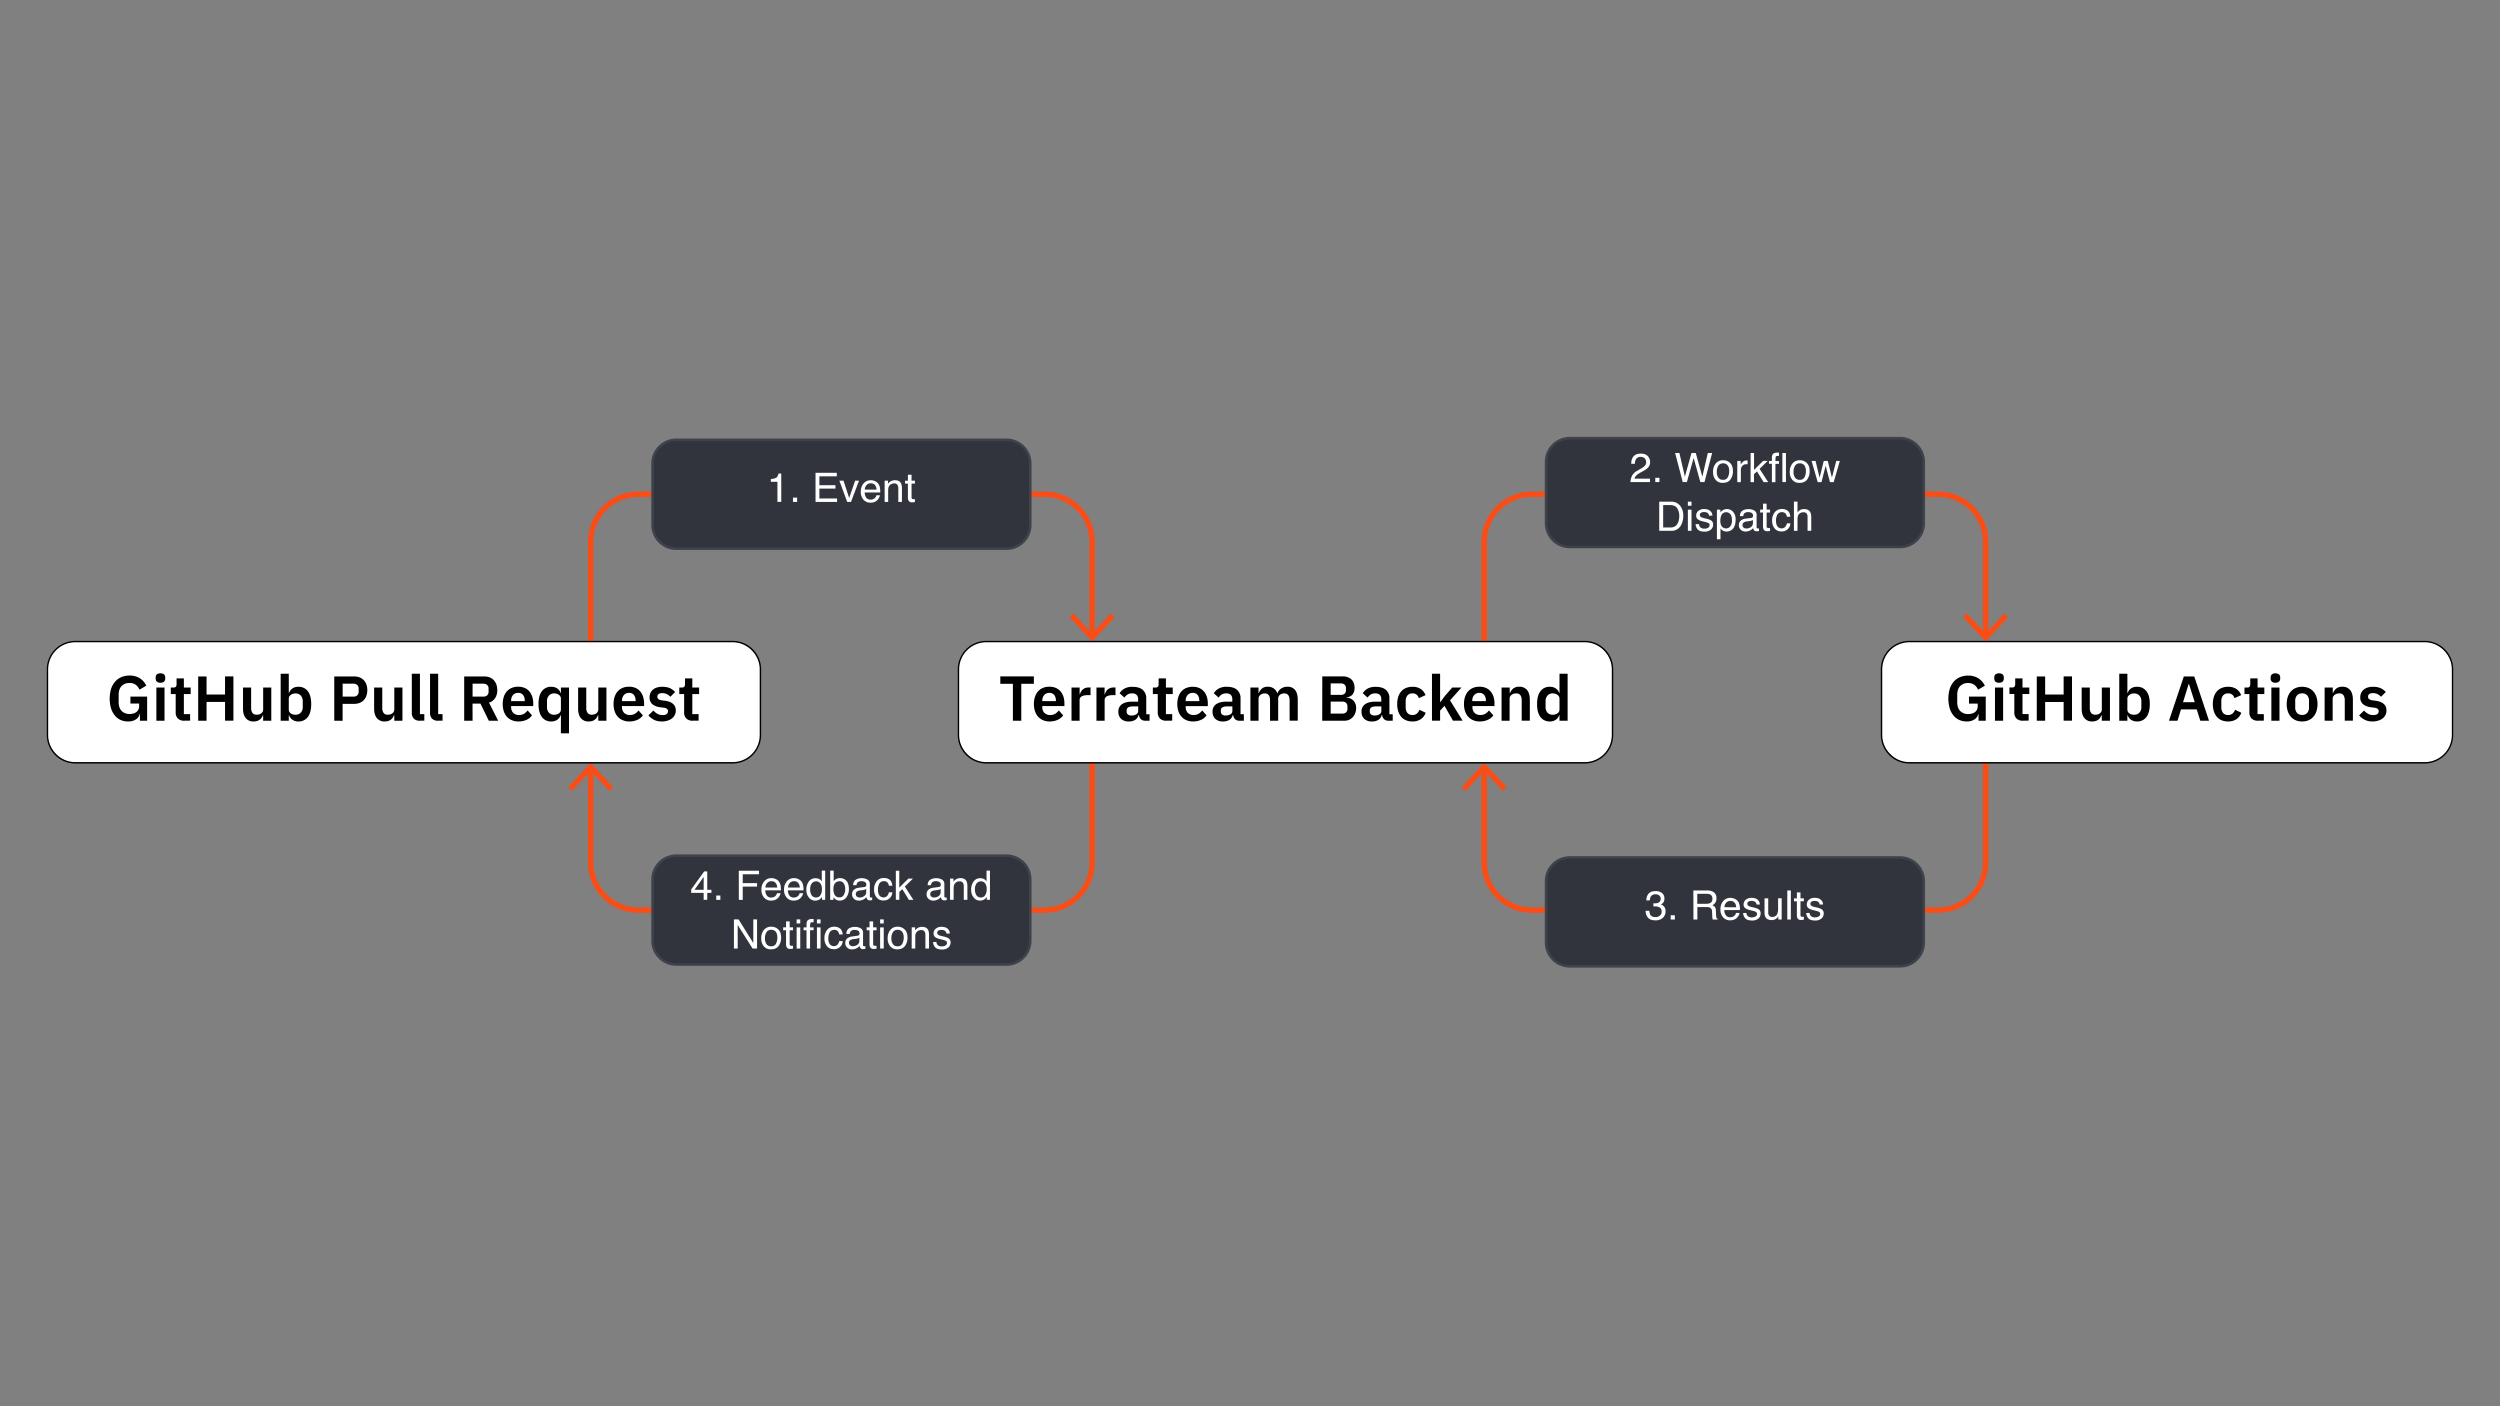 <svg xmlns="http://www.w3.org/2000/svg" viewBox="0 0 1920 1080"><rect x="0" y="0" width="1920" height="1080" fill="#808080" stroke="none"/><path fill="#f94d18" d="M455.77 492.72h-4.26v-76.54a38.76 38.76 0 0 1 38.72-38.71h311.94a38.75 38.75 0 0 1 38.71 38.71v71.93h-4.25v-71.93a34.5 34.5 0 0 0-34.46-34.46H490.23a34.5 34.5 0 0 0-34.46 34.46Z"/><path fill="#f94d18" d="m821.37 474.02 3.11-2.9 14.27 15.36 14.28-15.36 3.11 2.9-17.39 18.7zm-19.2 227.08H490.23a38.76 38.76 0 0 1-38.72-38.72v-71.93h4.26v71.93a34.51 34.51 0 0 0 34.46 34.47h311.94a34.51 34.51 0 0 0 34.46-34.47v-76.54h4.25v76.54a38.76 38.76 0 0 1-38.71 38.72"/><path fill="#f94d18" d="m471.03 604.54-3.11 2.9-14.28-15.36-14.27 15.36-3.12-2.9 17.39-18.7zM1142 492.72h-4.25v-76.54a38.76 38.76 0 0 1 38.72-38.71h311.93a38.76 38.76 0 0 1 38.72 38.71v71.93h-4.25v-71.93a34.5 34.5 0 0 0-34.47-34.46h-311.95a34.5 34.5 0 0 0-34.45 34.46Z"/><path fill="#f94d18" d="m1507.58 474.02 3.12-2.9 14.27 15.36 14.27-15.36 3.12 2.9-17.39 18.7zm-19.2 227.08h-311.93a38.76 38.76 0 0 1-38.72-38.72v-71.93h4.27v71.93a34.51 34.51 0 0 0 34.47 34.47h311.93a34.51 34.51 0 0 0 34.47-34.47v-76.54h4.25v76.54a38.76 38.76 0 0 1-38.74 38.72"/><path fill="#f94d18" d="m1157.24 604.54-3.11 2.9-14.27-15.36-14.28 15.36-3.11-2.9 17.39-18.7z"/><rect width="547.51" height="93.12" x="36.49" y="492.72" fill="#fff" rx="21.36"/><path d="M562.64 586.39H57.85a21.94 21.94 0 0 1-21.91-21.91v-50.4a21.93 21.93 0 0 1 21.91-21.9h504.79a21.93 21.93 0 0 1 21.91 21.9v50.4a21.94 21.94 0 0 1-21.91 21.91M57.85 493.27A20.83 20.83 0 0 0 37 514.08v50.4a20.83 20.83 0 0 0 20.81 20.81h504.83a20.83 20.83 0 0 0 20.81-20.81v-50.4a20.84 20.84 0 0 0-20.81-20.81Z"/><path d="M107.47 548.23h-.19a6.46 6.46 0 0 1-2.76 4.17 10.28 10.28 0 0 1-6.17 1.68 13.7 13.7 0 0 1-5.58-1.08 12.1 12.1 0 0 1-4.44-3.34 16.2 16.2 0 0 1-3-5.49 26.83 26.83 0 0 1 0-15.14 15.5 15.5 0 0 1 3.1-5.54 13.2 13.2 0 0 1 4.85-3.49 15.8 15.8 0 0 1 6.19-1.17 14.56 14.56 0 0 1 7.81 2 13.8 13.8 0 0 1 5.07 5.75l-5.22 3.08a9.1 9.1 0 0 0-2.76-3.66 7.57 7.57 0 0 0-4.9-1.46 8.12 8.12 0 0 0-6.07 2.31c-1.51 1.55-2.27 3.83-2.27 6.86v5.46c0 3 .77 5.27 2.29 6.83a8.22 8.22 0 0 0 6.15 2.34 10.7 10.7 0 0 0 2.83-.37 6.7 6.7 0 0 0 2.29-1.1 5.4 5.4 0 0 0 1.56-1.8 5.24 5.24 0 0 0 .59-2.54v-2.19h-6.68V535H113v18.5h-5.56Zm15.75-23.9a3.76 3.76 0 0 1-2.8-.88 3.06 3.06 0 0 1-.85-2.24v-1a3.08 3.08 0 0 1 .85-2.24 4.86 4.86 0 0 1 5.58 0 3 3 0 0 1 .88 2.24v1a3 3 0 0 1-.88 2.24 3.77 3.77 0 0 1-2.78.88M120.1 528h6.25v25.5h-6.25Zm21.41 25.5a6.65 6.65 0 0 1-4.9-1.68 6.5 6.5 0 0 1-1.68-4.79v-14h-3.76v-5h2a2.31 2.31 0 0 0 1.92-.66 3.2 3.2 0 0 0 .51-2v-4.34h5.61v7h5.22v5h-5.22v15.41H146v5Zm31.32-14.39h-14.2v14.39h-6.43v-34h6.43v13.9h14.2v-13.95h6.43v34h-6.43Zm29.26 10.14h-.24a7.8 7.8 0 0 1-.91 1.83 6.4 6.4 0 0 1-1.41 1.54 6.3 6.3 0 0 1-2.05 1.07 8.9 8.9 0 0 1-2.75.39 7.33 7.33 0 0 1-6-2.58q-2.1-2.58-2.1-7.37V528h6.24v15.5a6.63 6.63 0 0 0 1 4 3.77 3.77 0 0 0 3.26 1.39 7 7 0 0 0 1.83-.24 4.7 4.7 0 0 0 1.59-.76 4.2 4.2 0 0 0 1.12-1.26 3.53 3.53 0 0 0 .44-1.78V528h6.24v25.5h-6.24Zm13.46-31.84h6.24v14.82h.2a6.4 6.4 0 0 1 2.58-3.48 7.66 7.66 0 0 1 4.44-1.3 8.72 8.72 0 0 1 7.44 3.44q2.56 3.43 2.56 9.83t-2.56 9.9a8.68 8.68 0 0 1-7.44 3.46 7.53 7.53 0 0 1-4.41-1.31 6.83 6.83 0 0 1-2.61-3.52h-.2v4.25h-6.24Zm11.45 31.5a5.14 5.14 0 0 0 4-1.61 6.07 6.07 0 0 0 1.52-4.34v-4.39a6.16 6.16 0 0 0-1.52-4.36 5.13 5.13 0 0 0-4-1.64 6 6 0 0 0-3.73 1.13 3.54 3.54 0 0 0-1.49 3v8.1a3.56 3.56 0 0 0 1.49 3.07 6.2 6.2 0 0 0 3.73 1.04m29.71 4.59v-34H272a11.3 11.3 0 0 1 4.22.76 8.8 8.8 0 0 1 3.19 2.15 9.1 9.1 0 0 1 2 3.34 13.77 13.77 0 0 1 0 8.61 9.1 9.1 0 0 1-2 3.31 8.9 8.9 0 0 1-3.19 2.15 11.3 11.3 0 0 1-4.22.75h-8.88v13Zm6.44-18.5h8.29a4.1 4.1 0 0 0 2.93-1 3.67 3.67 0 0 0 1.07-2.85v-2.24a3.61 3.61 0 0 0-1.07-2.83 4.18 4.18 0 0 0-2.93-1h-8.29Zm39.66 14.25h-.25a8.2 8.2 0 0 1-.9 1.83 6.7 6.7 0 0 1-1.42 1.54 6.3 6.3 0 0 1-2 1.07 9 9 0 0 1-2.76.39 7.35 7.35 0 0 1-6.05-2.58q-2.1-2.58-2.1-7.37V528h6.25v15.5a6.7 6.7 0 0 0 1 4 3.78 3.78 0 0 0 3.27 1.39 7 7 0 0 0 1.83-.24 4.6 4.6 0 0 0 1.58-.76 4.3 4.3 0 0 0 1.13-1.26 3.53 3.53 0 0 0 .44-1.78V528h6.24v25.5h-6.24Zm19.7 4.25a6.22 6.22 0 0 1-4.73-1.61 6.37 6.37 0 0 1-1.51-4.54v-29.94h6.24v31.06h3.36v5Zm14 0a6.2 6.2 0 0 1-4.73-1.61 6.37 6.37 0 0 1-1.51-4.54v-29.94h6.24v31.06h3.36v5Zm26.43 0h-6.44v-34h15.37a11.3 11.3 0 0 1 4.19.74 8.3 8.3 0 0 1 3.15 2.12 9.6 9.6 0 0 1 2 3.34 12.7 12.7 0 0 1 .7 4.34 11.16 11.16 0 0 1-1.58 6 8.67 8.67 0 0 1-4.76 3.61l7 13.85h-7.17l-6.4-13.12h-6.1Zm8.29-18.5a4.12 4.12 0 0 0 2.93-1 3.7 3.7 0 0 0 1.07-2.85v-2.24a3.64 3.64 0 0 0-1.07-2.83 4.2 4.2 0 0 0-2.93-1h-8.29V535Zm26.83 19.08a12.6 12.6 0 0 1-5.05-1 10.5 10.5 0 0 1-3.76-2.68 12 12 0 0 1-2.36-4.19 19 19 0 0 1 0-11 11.9 11.9 0 0 1 2.32-4.17 10.34 10.34 0 0 1 3.71-2.69 12.4 12.4 0 0 1 5-.95 12 12 0 0 1 5.17 1 9.85 9.85 0 0 1 3.61 2.78 12 12 0 0 1 2.12 4.07 16.6 16.6 0 0 1 .71 4.95v2.05h-16.98v.75a6.22 6.22 0 0 0 1.56 4.43 6 6 0 0 0 4.63 1.67 6.87 6.87 0 0 0 3.83-1 10.9 10.9 0 0 0 2.66-2.47l3.36 3.77a10.44 10.44 0 0 1-4.26 3.45 14.9 14.9 0 0 1-6.27 1.23m-.1-21.94a5 5 0 0 0-3.95 1.65 6.25 6.25 0 0 0-1.46 4.3v.39H403V538a6.7 6.7 0 0 0-1.29-4.27 4.46 4.46 0 0 0-3.71-1.59Zm32.82 17.11h-.24a6.57 6.57 0 0 1-2.58 3.52 7.67 7.67 0 0 1-4.44 1.31 8.63 8.63 0 0 1-7.39-3.46q-2.56-3.47-2.56-9.9t2.56-9.83a8.66 8.66 0 0 1 7.39-3.44 7.66 7.66 0 0 1 4.44 1.3 6.44 6.44 0 0 1 2.58 3.48h.24V528H437v35.21h-6.25Zm-5.26-.34a6.3 6.3 0 0 0 3.75-1.07 3.53 3.53 0 0 0 1.51-3.07v-8.1a3.51 3.51 0 0 0-1.51-3 6.12 6.12 0 0 0-3.75-1.13 5.06 5.06 0 0 0-3.93 1.64 6.23 6.23 0 0 0-1.49 4.36V543a6.15 6.15 0 0 0 1.49 4.34 5.07 5.07 0 0 0 3.93 1.57m33.94.34h-.24a8.2 8.2 0 0 1-.9 1.83 6.7 6.7 0 0 1-1.42 1.54 6.3 6.3 0 0 1-2 1.07 8.8 8.8 0 0 1-2.75.39 7.34 7.34 0 0 1-6.05-2.58q-2.1-2.58-2.1-7.37V528h6.25v15.5a6.7 6.7 0 0 0 1 4 3.78 3.78 0 0 0 3.27 1.39 7 7 0 0 0 1.83-.24 4.6 4.6 0 0 0 1.58-.76 4.1 4.1 0 0 0 1.12-1.26 3.43 3.43 0 0 0 .44-1.78V528h6.25v25.5h-6.25Zm23.76 4.83a12.6 12.6 0 0 1-5.05-1 10.5 10.5 0 0 1-3.76-2.68 12 12 0 0 1-2.36-4.19 17.2 17.2 0 0 1-.83-5.54 17.5 17.5 0 0 1 .8-5.46 11.9 11.9 0 0 1 2.32-4.17 10.26 10.26 0 0 1 3.71-2.69 12.4 12.4 0 0 1 5-.95 12 12 0 0 1 5.17 1 9.94 9.94 0 0 1 3.61 2.78 12 12 0 0 1 2.12 4.07 16.9 16.9 0 0 1 .71 4.95v2.05H477.7v.75a6.18 6.18 0 0 0 1.57 4.43 6 6 0 0 0 4.63 1.67 6.87 6.87 0 0 0 3.83-1 10.9 10.9 0 0 0 2.66-2.47l3.36 3.77a10.4 10.4 0 0 1-4.27 3.45 14.8 14.8 0 0 1-6.26 1.23m-.1-21.94a5 5 0 0 0-3.95 1.65 6.25 6.25 0 0 0-1.47 4.3v.39h10.44V538a6.7 6.7 0 0 0-1.29-4.27 4.47 4.47 0 0 0-3.73-1.59m25.36 21.94a13.7 13.7 0 0 1-6.15-1.24 14.2 14.2 0 0 1-4.33-3.44l3.8-3.71a11.5 11.5 0 0 0 3.1 2.54 7.86 7.86 0 0 0 3.87.93 5.34 5.34 0 0 0 3.25-.78 2.6 2.6 0 0 0 1-2.15 2.32 2.32 0 0 0-.71-1.78 4.47 4.47 0 0 0-2.41-.9l-2.54-.34a12.1 12.1 0 0 1-6.32-2.37 6.61 6.61 0 0 1-2.17-5.34 7.9 7.9 0 0 1 .69-3.34 7 7 0 0 1 1.95-2.54 9 9 0 0 1 3.05-1.61 13.3 13.3 0 0 1 4-.56 18 18 0 0 1 3.29.27 12 12 0 0 1 2.61.78 10.2 10.2 0 0 1 2.15 1.27 21 21 0 0 1 1.9 1.68l-3.66 3.66a9.7 9.7 0 0 0-2.68-2 7.5 7.5 0 0 0-3.41-.78 4.73 4.73 0 0 0-3 .73 2.34 2.34 0 0 0-.9 1.9 2.4 2.4 0 0 0 .76 1.93 5.17 5.17 0 0 0 2.56.95l2.58.34q8.25 1.17 8.25 7.51a7.59 7.59 0 0 1-2.88 6 10 10 0 0 1-3.29 1.7 14.2 14.2 0 0 1-4.36.69m23.52-.58a6.63 6.63 0 0 1-4.9-1.68 6.45 6.45 0 0 1-1.69-4.79v-14h-3.71v-5h1.95a2.31 2.31 0 0 0 1.92-.66 3.14 3.14 0 0 0 .52-2v-4.34h5.61v7h5.21v5h-5.21v15.41h4.83v5Z"/><rect width="502.3" height="93.12" x="736.11" y="492.72" fill="#fff" rx="21.36"/><path d="M1217.05 586.39H757.47a21.94 21.94 0 0 1-21.91-21.91v-50.4a21.93 21.93 0 0 1 21.91-21.9h459.58a21.93 21.93 0 0 1 21.91 21.9v50.4a21.94 21.94 0 0 1-21.91 21.91m-459.58-93.12a20.84 20.84 0 0 0-20.82 20.81v50.4a20.84 20.84 0 0 0 20.82 20.81h459.58a20.83 20.83 0 0 0 20.81-20.81v-50.4a20.84 20.84 0 0 0-20.81-20.81Z"/><path d="M784.34 525.16v28.34h-6.44v-28.34h-9.66v-5.71H794v5.71ZM806 554.08a12.55 12.55 0 0 1-5-1 10.34 10.34 0 0 1-3.76-2.68 12 12 0 0 1-2.37-4.19 17.4 17.4 0 0 1-.83-5.54 17.2 17.2 0 0 1 .81-5.46 12 12 0 0 1 2.31-4.17 10.34 10.34 0 0 1 3.71-2.69 12.5 12.5 0 0 1 5-.95 12 12 0 0 1 5.17 1 10 10 0 0 1 3.61 2.78 12 12 0 0 1 2.12 4.07 16.9 16.9 0 0 1 .71 4.95v2.05h-17v.75a6.22 6.22 0 0 0 1.56 4.43 6.07 6.07 0 0 0 4.64 1.67 6.83 6.83 0 0 0 3.82-1 10.7 10.7 0 0 0 2.66-2.47l3.37 3.77a10.47 10.47 0 0 1-4.27 3.45 14.9 14.9 0 0 1-6.26 1.23m-.1-21.94a5 5 0 0 0-3.95 1.65 6.3 6.3 0 0 0-1.46 4.3v.39h10.44V538a6.7 6.7 0 0 0-1.29-4.27 4.49 4.49 0 0 0-3.75-1.59Zm17.02 21.36V528h6.24v5.27h.24a8.4 8.4 0 0 1 .76-2 6.2 6.2 0 0 1 1.34-1.68 6.3 6.3 0 0 1 2-1.17 7.2 7.2 0 0 1 2.65-.44h1.37v5.9h-2a9.76 9.76 0 0 0-4.78.93 3.21 3.21 0 0 0-1.61 3v15.69Zm19.16 0V528h6.25v5.27h.24a8 8 0 0 1 .76-2 6 6 0 0 1 1.34-1.68 6.3 6.3 0 0 1 2-1.17 7.3 7.3 0 0 1 2.66-.44h1.37v5.9h-1.95a9.7 9.7 0 0 0-4.78.93 3.19 3.19 0 0 0-1.61 3v15.69Zm37.37 0a4.4 4.4 0 0 1-3.25-1.2 5.48 5.48 0 0 1-1.49-3.19h-.29a6 6 0 0 1-2.58 3.73 8.83 8.83 0 0 1-4.83 1.24 8.26 8.26 0 0 1-6-2 7.23 7.23 0 0 1-2.1-5.44 6.59 6.59 0 0 1 2.83-5.86q2.84-1.92 8-1.92h4.34V537a4.62 4.62 0 0 0-1.12-3.31 4.82 4.82 0 0 0-3.61-1.17 6 6 0 0 0-3.54.95 9.4 9.4 0 0 0-2.27 2.27l-3.7-3.34a10.76 10.76 0 0 1 3.75-3.56 12.36 12.36 0 0 1 6.2-1.35q5.16 0 7.85 2.34a8.41 8.41 0 0 1 2.68 6.71v12h2.54v5Zm-10.34-4a6.6 6.6 0 0 0 3.56-.92 3 3 0 0 0 1.46-2.71v-3.35h-4c-3.25 0-4.88 1-4.88 3.1v.83a2.68 2.68 0 0 0 1 2.3 4.7 4.7 0 0 0 2.86.8Zm26.62 4a6.65 6.65 0 0 1-4.9-1.68 6.5 6.5 0 0 1-1.68-4.79v-14h-3.76v-5h2a2.31 2.31 0 0 0 1.92-.66 3.2 3.2 0 0 0 .51-2v-4.34h5.61v7h5.22v5h-5.22v15.41h4.83v5Zm20.39.58a12.6 12.6 0 0 1-5-1 10.4 10.4 0 0 1-3.75-2.68 11.8 11.8 0 0 1-2.37-4.19 17.4 17.4 0 0 1-.83-5.54 17.2 17.2 0 0 1 .81-5.46 11.9 11.9 0 0 1 2.31-4.17 10.34 10.34 0 0 1 3.71-2.64 12.5 12.5 0 0 1 5-.95 12 12 0 0 1 5.17 1 9.9 9.9 0 0 1 3.6 2.78 11.9 11.9 0 0 1 2.13 4.07 16.9 16.9 0 0 1 .7 4.95v2.05h-16.99v.7a6.22 6.22 0 0 0 1.56 4.43 6.06 6.06 0 0 0 4.63 1.67 6.87 6.87 0 0 0 3.83-1 10.9 10.9 0 0 0 2.66-2.47l3.37 3.77a10.54 10.54 0 0 1-4.27 3.45 14.9 14.9 0 0 1-6.27 1.23m-.1-21.94a5 5 0 0 0-3.95 1.65 6.3 6.3 0 0 0-1.46 4.3v.39h10.44V538a6.7 6.7 0 0 0-1.29-4.27 4.49 4.49 0 0 0-3.76-1.59Zm35.76 21.36a4.4 4.4 0 0 1-3.25-1.2 5.48 5.48 0 0 1-1.49-3.19h-.29a6 6 0 0 1-2.58 3.73 8.83 8.83 0 0 1-4.83 1.24 8.26 8.26 0 0 1-6-2 7.23 7.23 0 0 1-2.1-5.44 6.59 6.59 0 0 1 2.83-5.86q2.83-1.92 8-1.92h4.34V537a4.62 4.62 0 0 0-1.12-3.31 4.82 4.82 0 0 0-3.61-1.17 6 6 0 0 0-3.54.95 9.4 9.4 0 0 0-2.27 2.27l-3.7-3.34a10.76 10.76 0 0 1 3.83-3.6 12.36 12.36 0 0 1 6.2-1.35q5.16 0 7.85 2.34a8.41 8.41 0 0 1 2.68 6.71v12h2.54v5Zm-10.34-4a6.6 6.6 0 0 0 3.56-.92 3 3 0 0 0 1.46-2.71v-3.35h-4c-3.25 0-4.88 1-4.88 3.1v.83a2.68 2.68 0 0 0 1 2.3 4.7 4.7 0 0 0 2.86.8Zm18.87 4V528h6.24v4.24h.25a8.1 8.1 0 0 1 2.34-3.41 6.53 6.53 0 0 1 4.48-1.42 8 8 0 0 1 4.54 1.27 7.5 7.5 0 0 1 2.83 3.85h.1a7.16 7.16 0 0 1 2.7-3.63 8.4 8.4 0 0 1 5.1-1.49 6.9 6.9 0 0 1 5.78 2.59c1.35 1.72 2 4.18 2 7.36v16.1h-6.25V538c0-3.64-1.36-5.47-4.09-5.47a6 6 0 0 0-1.79.27 4.9 4.9 0 0 0-1.51.78 3.8 3.8 0 0 0-1 1.27 3.86 3.86 0 0 0-.39 1.78v16.87h-6.24V538c0-3.64-1.36-5.47-4.1-5.47a5.7 5.7 0 0 0-1.73.27 4.8 4.8 0 0 0-1.51.78 4 4 0 0 0-1.07 1.27 3.63 3.63 0 0 0-.42 1.78v16.87Zm55.21-34.05h15.75a10.7 10.7 0 0 1 3.78.64 8.3 8.3 0 0 1 2.86 1.75 7.35 7.35 0 0 1 1.78 2.76 10.3 10.3 0 0 1 .61 3.58 9.1 9.1 0 0 1-.52 3.3 6.5 6.5 0 0 1-1.36 2.22 5.6 5.6 0 0 1-2 1.31 6.6 6.6 0 0 1-2.27.49v.29a7.6 7.6 0 0 1 2.41.44 7.1 7.1 0 0 1 2.39 1.39 7.5 7.5 0 0 1 1.83 2.44 8.3 8.3 0 0 1 .73 3.68 10.9 10.9 0 0 1-.65 3.83 9.7 9.7 0 0 1-1.83 3.1 8.5 8.5 0 0 1-2.78 2.07 8.1 8.1 0 0 1-3.51.76h-17.27Zm6.44 14.2h8a3.76 3.76 0 0 0 2.73-.95 3.55 3.55 0 0 0 1-2.66v-1.51a3.54 3.54 0 0 0-1-2.66 3.72 3.72 0 0 0-2.73-1h-8Zm0 14.39h9a4 4 0 0 0 2.88-1 3.57 3.57 0 0 0 1-2.75v-1.66a3.67 3.67 0 0 0-1-2.78 4 4 0 0 0-2.88-1h-9Zm44.24 5.46a4.4 4.4 0 0 1-3.25-1.2 5.48 5.48 0 0 1-1.49-3.19h-.29a6 6 0 0 1-2.58 3.73 8.83 8.83 0 0 1-4.83 1.24 8.26 8.26 0 0 1-6-2 7.23 7.23 0 0 1-2.1-5.44 6.59 6.59 0 0 1 2.83-5.86c1.88-1.28 4.57-1.92 8-1.92h4.34V537a4.62 4.62 0 0 0-1.12-3.31 4.82 4.82 0 0 0-3.61-1.17 6 6 0 0 0-3.54.95 9.4 9.4 0 0 0-2.27 2.27l-3.7-3.34a10.76 10.76 0 0 1 3.75-3.56 12.36 12.36 0 0 1 6.2-1.35q5.16 0 7.85 2.34a8.41 8.41 0 0 1 2.68 6.71v12h2.54v5Zm-10.34-4a6.6 6.6 0 0 0 3.56-.92 3 3 0 0 0 1.46-2.71v-3.35h-4c-3.25 0-4.88 1-4.88 3.1v.83a2.71 2.71 0 0 0 1 2.3 4.7 4.7 0 0 0 2.86.8Zm28.92 4.58a13 13 0 0 1-5-.92 9.74 9.74 0 0 1-3.68-2.69 12.1 12.1 0 0 1-2.27-4.21 18.4 18.4 0 0 1-.78-5.54 18 18 0 0 1 .78-5.51 11.8 11.8 0 0 1 2.27-4.17 9.8 9.8 0 0 1 3.68-2.66 12.8 12.8 0 0 1 5-.93 11 11 0 0 1 6.36 1.71 9.6 9.6 0 0 1 3.64 4.73l-5.13 2.29a5.25 5.25 0 0 0-1.63-2.65 4.75 4.75 0 0 0-3.24-1 4.66 4.66 0 0 0-3.93 1.66 6.85 6.85 0 0 0-1.29 4.34v4.63a6.78 6.78 0 0 0 1.29 4.32 4.7 4.7 0 0 0 3.93 1.63 4.84 4.84 0 0 0 3.46-1.15 7.75 7.75 0 0 0 1.9-2.85l4.78 2.29a10 10 0 0 1-3.85 5 11.3 11.3 0 0 1-6.29 1.68m14.97-36.67h6.25v21.75h.25l3.36-4.59 5.71-6.53h7.07l-8.78 9.85 9.71 15.61h-7.42l-6.53-11.42-3.37 3.66v7.76h-6.24Zm36.53 36.67a12.6 12.6 0 0 1-5-1 10.4 10.4 0 0 1-3.75-2.68 12 12 0 0 1-2.37-4.19 17.4 17.4 0 0 1-.83-5.54 17.2 17.2 0 0 1 .81-5.46 11.9 11.9 0 0 1 2.31-4.17 10.34 10.34 0 0 1 3.71-2.69 12.5 12.5 0 0 1 5-.95 12 12 0 0 1 5.17 1 9.9 9.9 0 0 1 3.6 2.78 11.9 11.9 0 0 1 2.13 4.07 16.9 16.9 0 0 1 .71 4.95v2.05h-16.93v.75a6.22 6.22 0 0 0 1.56 4.43 6.06 6.06 0 0 0 4.63 1.67 6.84 6.84 0 0 0 3.83-1 10.9 10.9 0 0 0 2.66-2.47l3.37 3.77a10.47 10.47 0 0 1-4.27 3.45 14.9 14.9 0 0 1-6.34 1.23m-.1-21.94a5 5 0 0 0-4 1.65 6.3 6.3 0 0 0-1.46 4.3v.39h10.44V538a6.7 6.7 0 0 0-1.29-4.27 4.49 4.49 0 0 0-3.69-1.59m17.02 21.36V528h6.25v4.24h.24a8.15 8.15 0 0 1 2.47-3.44 7.12 7.12 0 0 1 4.65-1.39 7.32 7.32 0 0 1 6 2.59c1.4 1.72 2.1 4.18 2.1 7.36v16.1h-6.25V538a7.07 7.07 0 0 0-1-4.1 3.68 3.68 0 0 0-3.22-1.37 6.5 6.5 0 0 0-1.88.27 5.4 5.4 0 0 0-1.61.78 4.1 4.1 0 0 0-1.14 1.27 3.43 3.43 0 0 0-.44 1.78v16.87Zm44.49-4.25h-.25a6.52 6.52 0 0 1-2.58 3.52 7.67 7.67 0 0 1-4.44 1.31 8.63 8.63 0 0 1-7.39-3.46q-2.57-3.47-2.56-9.9t2.56-9.83a8.66 8.66 0 0 1 7.39-3.44 7.66 7.66 0 0 1 4.44 1.3 6.4 6.4 0 0 1 2.58 3.48h.25v-14.82h6.24v36.09h-6.24Zm-5.27-.34a6.27 6.27 0 0 0 3.75-1.07 3.53 3.53 0 0 0 1.52-3.07v-8.1a3.52 3.52 0 0 0-1.52-3 6.1 6.1 0 0 0-3.75-1.13 5.06 5.06 0 0 0-3.93 1.64 6.23 6.23 0 0 0-1.48 4.36V543a6.14 6.14 0 0 0 1.48 4.34 5.07 5.07 0 0 0 3.93 1.57"/><rect width="438.48" height="93.12" x="1445.03" y="492.72" fill="#fff" rx="21.36"/><path d="M1862.15 586.39h-395.76a21.94 21.94 0 0 1-21.91-21.91v-50.4a21.93 21.93 0 0 1 21.91-21.9h395.76a21.93 21.93 0 0 1 21.91 21.9v50.4a21.94 21.94 0 0 1-21.91 21.91m-395.76-93.12a20.84 20.84 0 0 0-20.82 20.81v50.4a20.84 20.84 0 0 0 20.82 20.81h395.76a20.83 20.83 0 0 0 20.85-20.81v-50.4a20.83 20.83 0 0 0-20.81-20.81Z"/><path d="M1519.51 548.23h-.19a6.43 6.43 0 0 1-2.76 4.17 10.28 10.28 0 0 1-6.17 1.68 13.7 13.7 0 0 1-5.58-1.12 12.1 12.1 0 0 1-4.44-3.34 16.2 16.2 0 0 1-2.95-5.49 27.07 27.07 0 0 1 0-15.14 15.7 15.7 0 0 1 3.1-5.54 13.2 13.2 0 0 1 4.78-3.41 15.8 15.8 0 0 1 6.19-1.17 14.56 14.56 0 0 1 7.81 2 13.8 13.8 0 0 1 5.07 5.75l-5.22 3.08a9.2 9.2 0 0 0-2.75-3.66 7.62 7.62 0 0 0-4.91-1.46 8.12 8.12 0 0 0-6.07 2.31c-1.51 1.55-2.27 3.83-2.27 6.86v5.46q0 4.49 2.3 6.83a8.18 8.18 0 0 0 6.14 2.34 10.7 10.7 0 0 0 2.83-.37 6.7 6.7 0 0 0 2.29-1.1 5.4 5.4 0 0 0 1.56-1.8 5.24 5.24 0 0 0 .59-2.54v-2.19h-6.68V535h12.87v18.5h-5.56Zm15.76-23.9a3.77 3.77 0 0 1-2.81-.88 3.06 3.06 0 0 1-.85-2.24v-1a3.08 3.08 0 0 1 .85-2.24 4.88 4.88 0 0 1 5.59 0 3.05 3.05 0 0 1 .87 2.24v1a3 3 0 0 1-.87 2.24 3.8 3.8 0 0 1-2.78.88m-3.13 3.71h6.25v25.46h-6.25Zm21.41 25.46a6.66 6.66 0 0 1-4.9-1.68A6.5 6.5 0 0 1 1547 547v-14h-3.76v-5h2a2.31 2.31 0 0 0 1.92-.66 3.2 3.2 0 0 0 .52-2V521h5.6v7h5.22v5h-5.22v15.41h4.72v5Zm31.32-14.39h-14.2v14.39h-6.43v-34h6.43v13.9h14.2v-13.95h6.43v34h-6.43Zm29.26 10.14h-.24a7.8 7.8 0 0 1-.91 1.83 6.4 6.4 0 0 1-1.41 1.54 6.3 6.3 0 0 1-2 1.07 8.9 8.9 0 0 1-2.75.39 7.33 7.33 0 0 1-6-2.58q-2.1-2.58-2.1-7.37V528h6.24v15.5a6.63 6.63 0 0 0 1 4 3.78 3.78 0 0 0 3.27 1.39 7 7 0 0 0 1.82-.24 4.6 4.6 0 0 0 1.59-.76 4.1 4.1 0 0 0 1.12-1.26 3.53 3.53 0 0 0 .44-1.78V528h6.24v25.5h-6.24Zm13.46-31.84h6.24v14.82h.2a6.44 6.44 0 0 1 2.58-3.48 7.66 7.66 0 0 1 4.44-1.3 8.72 8.72 0 0 1 7.44 3.44q2.57 3.43 2.56 9.83t-2.56 9.9a8.68 8.68 0 0 1-7.44 3.46 7.53 7.53 0 0 1-4.41-1.31 6.83 6.83 0 0 1-2.61-3.52h-.2v4.25h-6.24Zm11.46 31.5a5.13 5.13 0 0 0 4-1.61 6.07 6.07 0 0 0 1.52-4.34v-4.39a6.16 6.16 0 0 0-1.52-4.36 5.12 5.12 0 0 0-4-1.64 6 6 0 0 0-3.73 1.13 3.54 3.54 0 0 0-1.49 3v8.1a3.56 3.56 0 0 0 1.49 3.07 6.2 6.2 0 0 0 3.73 1.04m50.78 4.59-2.74-8.68H1675l-2.68 8.68h-6.54l11.41-34h8l11.32 34Zm-8.69-28.19h-.24l-4.34 14h9Zm30.05 28.77a13 13 0 0 1-5-.92 9.74 9.74 0 0 1-3.68-2.69 12.1 12.1 0 0 1-2.27-4.21 18.4 18.4 0 0 1-.78-5.54 18 18 0 0 1 .78-5.51 11.8 11.8 0 0 1 2.27-4.17 9.8 9.8 0 0 1 3.68-2.66 12.8 12.8 0 0 1 5-.93 11 11 0 0 1 6.36 1.71 9.6 9.6 0 0 1 3.64 4.73l-5.12 2.29a5.34 5.34 0 0 0-1.64-2.65 4.75 4.75 0 0 0-3.24-1 4.66 4.66 0 0 0-3.93 1.66 6.85 6.85 0 0 0-1.29 4.34v4.63a6.78 6.78 0 0 0 1.29 4.32 4.7 4.7 0 0 0 3.93 1.63 4.84 4.84 0 0 0 3.46-1.15 7.75 7.75 0 0 0 1.9-2.85l4.78 2.29a10 10 0 0 1-3.85 5 11.3 11.3 0 0 1-6.29 1.68m22.92-.58a6.63 6.63 0 0 1-4.9-1.68 6.5 6.5 0 0 1-1.68-4.79v-14h-3.76v-5h2a2.34 2.34 0 0 0 1.93-.66 3.2 3.2 0 0 0 .51-2v-4.34h5.61v7h5.18v5h-5.22v15.41h4.83v5Zm13.41-29.17a3.76 3.76 0 0 1-2.8-.88 3.07 3.07 0 0 1-.86-2.24v-1a3.1 3.1 0 0 1 .86-2.24 4.86 4.86 0 0 1 5.58 0 3 3 0 0 1 .88 2.24v1a3 3 0 0 1-.88 2.24 3.77 3.77 0 0 1-2.78.88m-3.12 3.67h6.24v25.5h-6.24Zm23.6 26.08a12.5 12.5 0 0 1-4.9-.92 10.16 10.16 0 0 1-3.71-2.69 12.4 12.4 0 0 1-2.37-4.21 17.4 17.4 0 0 1-.82-5.54 17.1 17.1 0 0 1 .82-5.51 12.2 12.2 0 0 1 2.37-4.17 10.2 10.2 0 0 1 3.71-2.66 12.3 12.3 0 0 1 4.9-.93 12.5 12.5 0 0 1 4.92.93 10.1 10.1 0 0 1 3.73 2.66 11.8 11.8 0 0 1 2.37 4.17 17.1 17.1 0 0 1 .83 5.51 17.4 17.4 0 0 1-.83 5.54 12.1 12.1 0 0 1-2.37 4.21 10.1 10.1 0 0 1-3.73 2.69 12.65 12.65 0 0 1-4.92.92m0-5a5.06 5.06 0 0 0 3.9-1.51 6.3 6.3 0 0 0 1.42-4.44v-4.73a6.2 6.2 0 0 0-1.42-4.39 5.06 5.06 0 0 0-3.9-1.51 5 5 0 0 0-3.85 1.51 6.17 6.17 0 0 0-1.42 4.39v4.73a6.25 6.25 0 0 0 1.42 4.44 5 5 0 0 0 3.85 1.49Zm17.32 4.42V528h6.24v4.24h.25a8.2 8.2 0 0 1 2.46-3.44 7.15 7.15 0 0 1 4.66-1.39 7.33 7.33 0 0 1 6 2.59c1.39 1.72 2.09 4.18 2.09 7.36v16.1h-6.24V538a7.07 7.07 0 0 0-1-4.1 3.71 3.71 0 0 0-3.22-1.37 6.5 6.5 0 0 0-1.88.27 5.4 5.4 0 0 0-1.61.78 4.2 4.2 0 0 0-1.15 1.27 3.53 3.53 0 0 0-.44 1.78v16.87Zm37.02.58a13.6 13.6 0 0 1-6.14-1.24 14.3 14.3 0 0 1-4.4-3.44l3.81-3.71a11.5 11.5 0 0 0 3.1 2.54 7.86 7.86 0 0 0 3.87.93 5.34 5.34 0 0 0 3.25-.78 2.6 2.6 0 0 0 1-2.15 2.32 2.32 0 0 0-.71-1.78 4.47 4.47 0 0 0-2.41-.9l-2.54-.34a12.1 12.1 0 0 1-6.32-2.37 6.61 6.61 0 0 1-2.17-5.34 7.9 7.9 0 0 1 .69-3.34 7 7 0 0 1 2-2.54 9 9 0 0 1 3-1.61 13.4 13.4 0 0 1 4-.56 18 18 0 0 1 3.29.27 12 12 0 0 1 2.61.78 10.2 10.2 0 0 1 2.15 1.27 21 21 0 0 1 1.9 1.68l-3.66 3.66a9.7 9.7 0 0 0-2.68-2 7.54 7.54 0 0 0-3.42-.78 4.72 4.72 0 0 0-3 .73 2.34 2.34 0 0 0-.9 1.9 2.4 2.4 0 0 0 .76 1.93 5.13 5.13 0 0 0 2.56.95l2.58.34q8.25 1.17 8.25 7.51a7.59 7.59 0 0 1-2.88 6 10 10 0 0 1-3.29 1.7 14.2 14.2 0 0 1-4.3.69"/><rect width="290.06" height="83.58" x="1187.39" y="336.52" fill="#31343c" rx="18.22"/><path fill="#3e424b" d="M1459.22 421.08h-253.61a19.24 19.24 0 0 1-19.22-19.21v-47.13a19.24 19.24 0 0 1 19.22-19.22h253.61a19.23 19.23 0 0 1 19.21 19.22v47.13a19.23 19.23 0 0 1-19.21 19.21m-253.61-83.57a17.25 17.25 0 0 0-17.23 17.23v47.13a17.25 17.25 0 0 0 17.23 17.23h253.61a17.25 17.25 0 0 0 17.23-17.23v-47.13a17.25 17.25 0 0 0-17.23-17.23Z"/><path fill="#fff" d="M1253.4 365.35a9.4 9.4 0 0 1 3.95-3.79l2.92-1.69a13.7 13.7 0 0 0 2.76-1.95 4.26 4.26 0 0 0 .1-5.91 4.13 4.13 0 0 0-3-1.12 4 4 0 0 0-3.9 2.13 7.5 7.5 0 0 0-.64 3.17h-2.79a9.8 9.8 0 0 1 1-4.65q1.79-3.17 6.29-3.17c2.5 0 4.32.68 5.48 2a6.77 6.77 0 0 1 1.72 4.51 6.12 6.12 0 0 1-1.84 4.47 17.8 17.8 0 0 1-3.82 2.62l-2.09 1.16a13.7 13.7 0 0 0-2.34 1.57 5.65 5.65 0 0 0-1.92 2.93h11.91v2.59h-15a12.6 12.6 0 0 1 1.21-4.87m17.86 1.58h3.18v3.32h-3.18Zm18.52-19.04 4.21 18.19 5.06-18.19h3.29l5.05 18.19 4.22-18.19h3.32l-5.88 22.36h-3.18l-5.16-18.54-5.19 18.54h-3.19l-5.84-22.36Zm38.94 7.69q2.17 2.1 2.18 6.18a10.57 10.57 0 0 1-1.92 6.51q-1.92 2.58-6 2.58a6.72 6.72 0 0 1-5.35-2.28 9 9 0 0 1-2-6.11 9.75 9.75 0 0 1 2.09-6.55 7 7 0 0 1 5.6-2.44 7.4 7.4 0 0 1 5.4 2.11m-1.7 10.84a10.2 10.2 0 0 0 1-4.59 8.24 8.24 0 0 0-.73-3.71 4.13 4.13 0 0 0-4-2.25 3.93 3.93 0 0 0-3.66 1.91 8.93 8.93 0 0 0-1.14 4.63 7.74 7.74 0 0 0 1.14 4.34 4 4 0 0 0 3.63 1.74 3.77 3.77 0 0 0 3.74-2.07Zm7.21-12.42h2.61v2.81a6.2 6.2 0 0 1 1.57-2 4.08 4.08 0 0 1 2.87-1.18h.26l.63.06v2.89l-.45-.06h-.45a3.91 3.91 0 0 0-3.18 1.34 4.6 4.6 0 0 0-1.12 3.06v9.38h-2.74Zm10.25-6.11h2.63v13l7-6.92h3.5l-6.24 6.1 6.59 10.2h-3.5l-5.09-8.22-2.3 2.1v6.12h-2.63Zm16.93 1.11c.64-.94 1.87-1.4 3.7-1.4h.53l.63.05v2.5h-.98c-.83 0-1.33.22-1.49.65a13 13 0 0 0-.24 3.29h2.71v2.17h-2.74v14.06h-2.71v-14.13h-2.27V354h2.27v-2.55a4.85 4.85 0 0 1 .59-2.45m7.46-1.11h2.74v22.36h-2.74Zm18.76 7.69q2.17 2.1 2.18 6.18a10.57 10.57 0 0 1-1.92 6.51q-1.92 2.58-6 2.58a6.71 6.71 0 0 1-5.34-2.28 9 9 0 0 1-2-6.11 9.75 9.75 0 0 1 2.09-6.55 7 7 0 0 1 5.6-2.44 7.4 7.4 0 0 1 5.39 2.11m-1.7 10.84a10.2 10.2 0 0 0 1-4.59 8.1 8.1 0 0 0-.73-3.71 4.11 4.11 0 0 0-4-2.25 3.92 3.92 0 0 0-3.65 1.91 8.93 8.93 0 0 0-1.14 4.63 7.74 7.74 0 0 0 1.14 4.34 4 4 0 0 0 3.62 1.74 3.77 3.77 0 0 0 3.76-2.07m8.4-12.42 3.13 12.85 3.19-12.85h3.07l3.2 12.77 3.33-12.77h2.75l-4.73 16.3h-2.85l-3.32-12.62-3.21 12.62H1396l-4.7-16.3Zm-120.06 31.3h9.06a8.54 8.54 0 0 1 7.15 3.28 12 12 0 0 1 2.27 7.57 15 15 0 0 1-1.34 6.44 8.26 8.26 0 0 1-8.11 5.08h-9Zm8.45 19.78a8.2 8.2 0 0 0 2.53-.32 5.52 5.52 0 0 0 2.89-2.28 9.25 9.25 0 0 0 1.29-3.47 12.6 12.6 0 0 0 .23-2.35 10.9 10.9 0 0 0-1.65-6.45c-1.1-1.54-2.88-2.3-5.32-2.3h-5.38v17.17Zm13.56-19.78h2.79v3.11h-2.79Zm0 6.14h2.79v16.23h-2.79Zm8.56 11.11a4 4 0 0 0 .69 2.11 4.3 4.3 0 0 0 3.59 1.32 5.3 5.3 0 0 0 2.68-.66 2.21 2.21 0 0 0 1.16-2.05 1.76 1.76 0 0 0-.93-1.6 11.2 11.2 0 0 0-2.35-.77l-2.17-.55a10.6 10.6 0 0 1-3.08-1.16 3.46 3.46 0 0 1-1.77-3.08 4.69 4.69 0 0 1 1.67-3.74 6.68 6.68 0 0 1 4.49-1.43q3.67 0 5.31 2.16a4.7 4.7 0 0 1 1 2.95h-2.59a3.2 3.2 0 0 0-.65-1.69 4.18 4.18 0 0 0-3.28-1.08 3.88 3.88 0 0 0-2.35.6 1.86 1.86 0 0 0-.8 1.56 1.93 1.93 0 0 0 1 1.71 6.4 6.4 0 0 0 1.8.67l1.81.44a14 14 0 0 1 4 1.39 3.68 3.68 0 0 1 1.6 3.3 5 5 0 0 1-1.66 3.76 7 7 0 0 1-5 1.58q-3.63 0-5.15-1.65a6.23 6.23 0 0 1-1.62-4.09Zm13.75-11.11h2.66v2.16a6.8 6.8 0 0 1 1.8-1.72 5.77 5.77 0 0 1 3.26-.91 6.13 6.13 0 0 1 4.7 2.12 8.7 8.7 0 0 1 1.94 6.07q0 5.32-2.79 7.61a6.28 6.28 0 0 1-4.11 1.45 5.55 5.55 0 0 1-3.09-.81 7 7 0 0 1-1.63-1.57v8.33h-2.74Zm10.28 12.78a7.62 7.62 0 0 0 1.28-4.8 8.9 8.9 0 0 0-.57-3.35 4.12 4.12 0 0 0-7.79.15 11.2 11.2 0 0 0-.57 3.87 8.1 8.1 0 0 0 .57 3.21 4.13 4.13 0 0 0 7.08.92m16.01-6.43a1.52 1.52 0 0 0 1.27-.79 2.5 2.5 0 0 0 .18-1.05 2.23 2.23 0 0 0-1-2 5.33 5.33 0 0 0-2.85-.63 3.65 3.65 0 0 0-3 1.16 3.85 3.85 0 0 0-.65 1.9h-2.56c0-2 .7-3.4 2-4.19a8 8 0 0 1 4.36-1.18 8.85 8.85 0 0 1 4.67 1.09 3.73 3.73 0 0 1 1.78 3.42v9.39a1.16 1.16 0 0 0 .18.68c.12.18.36.26.74.26a3 3 0 0 0 .41 0l.49-.07v2c-.43.12-.75.19-1 .23a7 7 0 0 1-.91 0 2.26 2.26 0 0 1-2.06-1 4 4 0 0 1-.47-1.51 7 7 0 0 1-2.4 1.9 7.44 7.44 0 0 1-3.46.81 5.15 5.15 0 0 1-3.71-1.38 4.58 4.58 0 0 1-1.44-3.45 4.44 4.44 0 0 1 1.42-3.51 6.64 6.64 0 0 1 3.71-1.54Zm-5.77 7.41a3.22 3.22 0 0 0 2.06.69 6.2 6.2 0 0 0 2.8-.67 3.77 3.77 0 0 0 2.28-3.64v-2.21a4.6 4.6 0 0 1-1.29.54 11 11 0 0 1-1.55.3l-1.66.21a6.4 6.4 0 0 0-2.24.63 2.43 2.43 0 0 0-1.26 2.28 2.24 2.24 0 0 0 .86 1.87m14.89-18.39h2.77v4.55h2.61v2.24h-2.61v10.64a1.18 1.18 0 0 0 .58 1.15 2.5 2.5 0 0 0 1.07.16h.96v2.16a6.3 6.3 0 0 1-1 .2 10 10 0 0 1-1.11.06 3 3 0 0 1-2.6-1 4.36 4.36 0 0 1-.69-2.55V393.6h-2.2v-2.24h2.2Zm18.92 5.42c1.15.9 1.85 2.43 2.08 4.62h-2.67a4.9 4.9 0 0 0-1.11-2.51 3.51 3.51 0 0 0-2.78-1 3.86 3.86 0 0 0-3.75 2.56 10.1 10.1 0 0 0-.73 4.1 7.7 7.7 0 0 0 1 4.12 4 4 0 0 0 6 .63 5.7 5.7 0 0 0 1.37-2.85h2.67a6.44 6.44 0 0 1-7 6.24 6.26 6.26 0 0 1-5.1-2.33 9 9 0 0 1-1.9-5.81 9.85 9.85 0 0 1 2.08-6.69 6.75 6.75 0 0 1 5.32-2.39 7.13 7.13 0 0 1 4.52 1.31m4.82-7h2.74v8.34a7.8 7.8 0 0 1 1.75-1.73 5.9 5.9 0 0 1 3.3-.87c2.37 0 4 .83 4.82 2.48a8.56 8.56 0 0 1 .68 3.76v10.46h-2.82v-10.28a5.8 5.8 0 0 0-.45-2.63 2.92 2.92 0 0 0-2.8-1.34 4.66 4.66 0 0 0-3.09 1.17c-.93.78-1.39 2.26-1.39 4.43v8.65h-2.74Z"/><rect width="290.06" height="83.58" x="1187.39" y="658.55" fill="#31343c" rx="18.22"/><path fill="#3e424b" d="M1459.22 743.11h-253.61a19.23 19.23 0 0 1-19.22-19.21v-47.13a19.24 19.24 0 0 1 19.22-19.22h253.61a19.23 19.23 0 0 1 19.21 19.22v47.13a19.22 19.22 0 0 1-19.21 19.21m-253.61-83.57a17.25 17.25 0 0 0-17.23 17.23v47.13a17.25 17.25 0 0 0 17.23 17.23h253.61a17.25 17.25 0 0 0 17.23-17.23v-47.13a17.25 17.25 0 0 0-17.23-17.23Z"/><path fill="#fff" d="M1265.58 704.69a7.88 7.88 0 0 1-1.74-5.17h2.86a7.2 7.2 0 0 0 .79 3.08c.71 1.15 2 1.72 3.86 1.72a5.07 5.07 0 0 0 3.47-1.16 3.8 3.8 0 0 0 1.31-3 3.46 3.46 0 0 0-1.38-3.15 7 7 0 0 0-3.83-.9h-1.13v-2.42l.72.06h.62a5.8 5.8 0 0 0 2.53-.48 3.1 3.1 0 0 0 1.74-3.05 3 3 0 0 0-1.16-2.51 4.3 4.3 0 0 0-2.7-.88 4 4 0 0 0-3.79 1.82 6.44 6.44 0 0 0-.65 2.87h-2.71a8.25 8.25 0 0 1 1-4.15q1.68-3 5.89-3a8 8 0 0 1 5.17 1.48 5.25 5.25 0 0 1 1.82 4.3 4.8 4.8 0 0 1-1.08 3.26 4.5 4.5 0 0 1-1.73 1.22 4.74 4.74 0 0 1 2.68 1.82 5.48 5.48 0 0 1 1 3.3 6.7 6.7 0 0 1-2 5.08 8.14 8.14 0 0 1-5.84 2q-3.98-.01-5.72-2.14m17.52-1.79h3.18v3.32h-3.18Zm17.4-19.04h10.36a10.4 10.4 0 0 1 4.21.74 5.3 5.3 0 0 1 3.15 5.29 5.52 5.52 0 0 1-3.15 5.34 4.46 4.46 0 0 1 2 1.4 5 5 0 0 1 .74 2.82l.11 3a9.4 9.4 0 0 0 .21 1.9 1.86 1.86 0 0 0 1 1.37v.5h-3.72a2.8 2.8 0 0 1-.24-.74 15 15 0 0 1-.15-1.77l-.19-3.73a3.13 3.13 0 0 0-1.63-2.94 6.8 6.8 0 0 0-2.72-.41h-6.9v9.59h-3Zm10 10.24a5.87 5.87 0 0 0 3.38-.85 3.47 3.47 0 0 0 1.24-3.08 3.29 3.29 0 0 0-1.74-3.25 5.6 5.6 0 0 0-2.48-.46h-7.4v7.64Zm21.94-3.73a6.2 6.2 0 0 1 2.49 2.1 7.45 7.45 0 0 1 1.09 2.88 19 19 0 0 1 .25 3.59h-12a7 7 0 0 0 1.18 4 3.92 3.92 0 0 0 3.39 1.5 4.43 4.43 0 0 0 3.43-1.42 4.8 4.8 0 0 0 1-1.9h2.7a5.7 5.7 0 0 1-.71 2 7 7 0 0 1-1.35 1.8 6.36 6.36 0 0 1-3.09 1.65 9.5 9.5 0 0 1-2.24.24 6.88 6.88 0 0 1-5.16-2.21 8.64 8.64 0 0 1-2.11-6.21 9.4 9.4 0 0 1 2.13-6.38 7 7 0 0 1 5.57-2.45 7.3 7.3 0 0 1 3.43.81m1 6.4a7 7 0 0 0-.78-2.85 4 4 0 0 0-3.76-2 4.2 4.2 0 0 0-3.17 1.36 5.17 5.17 0 0 0-1.35 3.47Zm7.82 4.34a4 4 0 0 0 .68 2.1 4.32 4.32 0 0 0 3.6 1.32 5.3 5.3 0 0 0 2.68-.66 2.19 2.19 0 0 0 1.15-2 1.77 1.77 0 0 0-.92-1.6 11.2 11.2 0 0 0-2.35-.77l-2.18-.55a10.6 10.6 0 0 1-3.07-1.16 3.45 3.45 0 0 1-1.77-3.07 4.71 4.71 0 0 1 1.67-3.75 6.67 6.67 0 0 1 4.48-1.43q3.69 0 5.32 2.16a4.72 4.72 0 0 1 1 3H1349a3.1 3.1 0 0 0-.66-1.69 4.18 4.18 0 0 0-3.27-1.09 3.88 3.88 0 0 0-2.35.6 1.84 1.84 0 0 0-.8 1.57 1.92 1.92 0 0 0 1.05 1.7 5.9 5.9 0 0 0 1.8.67l1.81.44a14 14 0 0 1 4 1.39 3.67 3.67 0 0 1 1.59 3.3 5 5 0 0 1-1.65 3.76 7 7 0 0 1-5 1.59c-2.43 0-4.14-.55-5.15-1.66a6.23 6.23 0 0 1-1.62-4.08Zm16.74-11.19v10.82a4.5 4.5 0 0 0 .4 2 2.74 2.74 0 0 0 2.72 1.46 3.85 3.85 0 0 0 3.9-2.55 10.1 10.1 0 0 0 .56-3.77v-8h2.74v16.3h-2.58v-2.4a5.5 5.5 0 0 1-1.33 1.56 5.77 5.77 0 0 1-3.8 1.28c-2.33 0-3.91-.77-4.75-2.33a6.9 6.9 0 0 1-.69-3.33v-11.04Zm14.64-6.06h2.74v22.36h-2.74Zm7.36 1.5h2.77v4.56h2.6v2.23h-2.6v10.65a1.14 1.14 0 0 0 .58 1.14 2.5 2.5 0 0 0 1.06.17h.96v2.16a6 6 0 0 1-1 .2 10 10 0 0 1-1.1.06 3 3 0 0 1-2.61-1 4.44 4.44 0 0 1-.66-2.53v-10.8h-2.21v-2.23h2.21Zm9.78 15.75a4 4 0 0 0 .69 2.1 4.31 4.31 0 0 0 3.59 1.32 5.3 5.3 0 0 0 2.68-.66 2.2 2.2 0 0 0 1.16-2 1.76 1.76 0 0 0-.93-1.6 11.2 11.2 0 0 0-2.35-.77l-2.17-.55a10.7 10.7 0 0 1-3.08-1.16 3.44 3.44 0 0 1-1.76-3.07 4.71 4.71 0 0 1 1.66-3.75 6.68 6.68 0 0 1 4.49-1.43q3.67 0 5.31 2.16a4.72 4.72 0 0 1 1 3h-2.59a3.2 3.2 0 0 0-.65-1.69 4.2 4.2 0 0 0-3.28-1.09 3.88 3.88 0 0 0-2.35.6 1.86 1.86 0 0 0-.8 1.57 1.92 1.92 0 0 0 1 1.7 6.1 6.1 0 0 0 1.8.67l1.81.44a14 14 0 0 1 4 1.39 3.68 3.68 0 0 1 1.6 3.3 5 5 0 0 1-1.65 3.76 7 7 0 0 1-5 1.59q-3.63 0-5.15-1.66a6.23 6.23 0 0 1-1.62-4.08Z"/><rect width="290.06" height="83.58" x="501.17" y="337.8" fill="#31343c" rx="18.22"/><path fill="#3e424b" d="M773 422.37H519.39a19.23 19.23 0 0 1-19.21-19.21V356a19.23 19.23 0 0 1 19.21-19.21H773A19.23 19.23 0 0 1 792.22 356v47.14A19.23 19.23 0 0 1 773 422.37M519.39 338.8a17.24 17.24 0 0 0-17.23 17.2v47.14a17.25 17.25 0 0 0 17.23 17.23H773a17.25 17.25 0 0 0 17.23-17.23V356A17.24 17.24 0 0 0 773 338.8Z"/><path fill="#fff" d="M592 370v-2.1a10.9 10.9 0 0 0 4.14-1c.78-.45 1.37-1.52 1.75-3.2H600v21.71h-2.93V370Zm17 12.16h3.19v3.32H609Zm17.33-19.05h16.31v2.74h-13.36v6.8h12.35v2.58h-12.35v7.59h13.58v2.66h-16.53Zm21.48 6.06 4.36 13.28 4.55-13.28h3l-6.15 16.31h-2.93l-6-16.31Zm24.41.45a6.33 6.33 0 0 1 2.48 2.11 7.3 7.3 0 0 1 1.1 2.88 19 19 0 0 1 .24 3.59h-11.95a7 7 0 0 0 1.17 4 3.92 3.92 0 0 0 3.4 1.5 4.38 4.38 0 0 0 3.42-1.41 4.9 4.9 0 0 0 1-1.91h2.69a5.7 5.7 0 0 1-.71 2 7.4 7.4 0 0 1-1.34 1.8 6.43 6.43 0 0 1-3.09 1.64 9 9 0 0 1-2.24.25 6.86 6.86 0 0 1-5.16-2.22 8.6 8.6 0 0 1-2.12-6.2 9.37 9.37 0 0 1 2.13-6.38 7 7 0 0 1 5.57-2.45 7.5 7.5 0 0 1 3.41.8m1 6.41a7.2 7.2 0 0 0-.77-2.85 4 4 0 0 0-3.76-2 4.16 4.16 0 0 0-3.17 1.36 5.16 5.16 0 0 0-1.36 3.47Zm6.18-6.86h2.6v2.32a7.3 7.3 0 0 1 2.45-2.06 6.6 6.6 0 0 1 2.88-.62q3.46 0 4.69 2.42a8.7 8.7 0 0 1 .67 3.79v10.46h-2.79V375.2a5.6 5.6 0 0 0-.44-2.4 2.68 2.68 0 0 0-2.65-1.53 5.5 5.5 0 0 0-1.6.2 4.2 4.2 0 0 0-2 1.34 4.1 4.1 0 0 0-.89 1.67 11 11 0 0 0-.2 2.46v8.54h-2.72Zm17.89-4.55h2.78v4.55h2.6v2.24h-2.6v10.64a1.17 1.17 0 0 0 .57 1.15 2.5 2.5 0 0 0 1.07.16h.96v2.16a6.3 6.3 0 0 1-1 .2 10 10 0 0 1-1.11.06 3 3 0 0 1-2.6-1 4.36 4.36 0 0 1-.69-2.55v-10.8h-2.2v-2.24h2.2Z"/><rect width="290.06" height="83.58" x="501.17" y="657.18" fill="#31343c" rx="18.22"/><path fill="#3e424b" d="M773 741.75H519.39a19.23 19.23 0 0 1-19.21-19.21V675.4a19.23 19.23 0 0 1 19.21-19.21H773a19.23 19.23 0 0 1 19.21 19.21v47.14A19.23 19.23 0 0 1 773 741.75m-253.61-83.57a17.24 17.24 0 0 0-17.23 17.22v47.14a17.25 17.25 0 0 0 17.23 17.23H773a17.25 17.25 0 0 0 17.23-17.23V675.4A17.24 17.24 0 0 0 773 658.18Z"/><path fill="#fff" d="M540.41 691.07v-5.33h-9.56v-2.68l10-13.85h2.32v14.14h3.21v2.39h-3.21v5.33Zm0-7.72v-9.88l-7 9.88Zm9.65 4.4h3.18v3.32h-3.18Zm17.33-19.05h15.51v2.75h-12.48v6.79h11v2.66h-11v10.17h-3Zm28.54 6.51a6.2 6.2 0 0 1 2.48 2.11 7.2 7.2 0 0 1 1.1 2.88 19 19 0 0 1 .24 3.59h-12a6.9 6.9 0 0 0 1.18 4 3.92 3.92 0 0 0 3.39 1.5 4.42 4.42 0 0 0 3.43-1.41 4.86 4.86 0 0 0 1-1.91h2.7a6 6 0 0 1-.71 2 7.2 7.2 0 0 1-1.35 1.8 6.44 6.44 0 0 1-3.09 1.65 9.6 9.6 0 0 1-2.24.24 6.86 6.86 0 0 1-5.16-2.22 8.6 8.6 0 0 1-2.12-6.2 9.32 9.32 0 0 1 2.14-6.38 7 7 0 0 1 5.57-2.45 7.4 7.4 0 0 1 3.44.8m1 6.41a7 7 0 0 0-.78-2.85 4 4 0 0 0-3.76-2 4.18 4.18 0 0 0-3.17 1.36 5.15 5.15 0 0 0-1.35 3.47Zm16.34-6.41a6.3 6.3 0 0 1 2.49 2.11 7.3 7.3 0 0 1 1.09 2.88 19 19 0 0 1 .25 3.59h-12a7 7 0 0 0 1.18 4 3.92 3.92 0 0 0 3.39 1.5 4.42 4.42 0 0 0 3.43-1.41 4.86 4.86 0 0 0 1-1.91h2.7a5.7 5.7 0 0 1-.71 2 7.2 7.2 0 0 1-1.35 1.8 6.44 6.44 0 0 1-3.09 1.65 9.5 9.5 0 0 1-2.24.24 6.86 6.86 0 0 1-5.16-2.22 8.6 8.6 0 0 1-2.11-6.2 9.37 9.37 0 0 1 2.13-6.38 7 7 0 0 1 5.57-2.45 7.4 7.4 0 0 1 3.43.8m1 6.41a7 7 0 0 0-.78-2.85 4 4 0 0 0-3.76-2 4.18 4.18 0 0 0-3.17 1.36 5.15 5.15 0 0 0-1.35 3.47Zm15.19-6.35a7 7 0 0 1 1.66 1.6v-8.24h2.63v22.44h-2.46v-2.27A6 6 0 0 1 629 691a6.6 6.6 0 0 1-3 .67 6.09 6.09 0 0 1-4.72-2.29 9 9 0 0 1-2-6.1 10.52 10.52 0 0 1 1.82-6.17 6 6 0 0 1 5.2-2.62 5.8 5.8 0 0 1 3.16.78m-6.15 12.22a3.89 3.89 0 0 0 3.56 1.77 3.76 3.76 0 0 0 3.13-1.64 7.72 7.72 0 0 0 1.22-4.7 7 7 0 0 0-1.26-4.57 3.93 3.93 0 0 0-3.12-1.48 4.11 4.11 0 0 0-3.36 1.58 7.23 7.23 0 0 0-1.28 4.66 8.1 8.1 0 0 0 1.11 4.38m14.28-18.86h2.66v8.11a6.2 6.2 0 0 1 2.15-1.74 6.05 6.05 0 0 1 2.71-.61 6.36 6.36 0 0 1 4.94 2.09c1.26 1.4 1.9 3.45 1.9 6.17a10.6 10.6 0 0 1-1.88 6.43 6.07 6.07 0 0 1-5.19 2.56 5.28 5.28 0 0 1-3.13-.9 7.5 7.5 0 0 1-1.63-1.71v2.09h-2.53ZM648 687.4a8.66 8.66 0 0 0 1.11-4.66 7.6 7.6 0 0 0-1.11-4.26 3.62 3.62 0 0 0-3.25-1.69 4.54 4.54 0 0 0-3.28 1.38c-.94.93-1.41 2.45-1.41 4.57a10 10 0 0 0 .58 3.73 4 4 0 0 0 4 2.7 3.65 3.65 0 0 0 3.36-1.77m15.88-6.21a1.52 1.52 0 0 0 1.27-.79 2.5 2.5 0 0 0 .18-1 2.23 2.23 0 0 0-1-2 5.33 5.33 0 0 0-2.85-.63 3.65 3.65 0 0 0-3.05 1.16 3.85 3.85 0 0 0-.65 1.9h-2.56q.07-3 2-4.19a8 8 0 0 1 4.36-1.18 8.87 8.87 0 0 1 4.67 1.09 3.73 3.73 0 0 1 1.78 3.42v9.39a1.16 1.16 0 0 0 .18.68c.11.18.36.26.74.26a3 3 0 0 0 .41 0l.49-.07v2c-.43.12-.76.19-1 .23a7 7 0 0 1-.91 0 2.28 2.28 0 0 1-2.06-1 4 4 0 0 1-.47-1.51 7 7 0 0 1-2.41 1.9 7.4 7.4 0 0 1-3.45.81 5.15 5.15 0 0 1-3.71-1.38 4.58 4.58 0 0 1-1.44-3.45 4.45 4.45 0 0 1 1.42-3.52 6.7 6.7 0 0 1 3.71-1.53Zm-5.77 7.41a3.22 3.22 0 0 0 2.06.69 6.2 6.2 0 0 0 2.8-.67 3.77 3.77 0 0 0 2.28-3.64v-2.21a4.6 4.6 0 0 1-1.29.54 11 11 0 0 1-1.55.3l-1.66.21a6.4 6.4 0 0 0-2.24.63 2.43 2.43 0 0 0-1.27 2.28 2.24 2.24 0 0 0 .87 1.87m25.15-12.97c1.15.9 1.84 2.43 2.07 4.62h-2.66a4.9 4.9 0 0 0-1.11-2.51 3.54 3.54 0 0 0-2.79-1 3.86 3.86 0 0 0-3.77 2.56 10.1 10.1 0 0 0-.73 4.1 7.7 7.7 0 0 0 1 4.12 4 4 0 0 0 6 .63 5.6 5.6 0 0 0 1.38-2.85h2.66a6.44 6.44 0 0 1-7 6.24 6.26 6.26 0 0 1-5.1-2.33 9 9 0 0 1-1.91-5.84 9.86 9.86 0 0 1 2.09-6.69 6.75 6.75 0 0 1 5.31-2.39 7.16 7.16 0 0 1 4.56 1.34m4.74-6.93h2.64v13l7-6.93h3.5l-6.24 6.11 6.59 10.2H698l-5-8.23-2.3 2.1v6.12H688Zm33.07 12.49a1.49 1.49 0 0 0 1.26-.79 2.5 2.5 0 0 0 .18-1 2.25 2.25 0 0 0-1-2 5.4 5.4 0 0 0-2.86-.63 3.62 3.62 0 0 0-3 1.16 3.75 3.75 0 0 0-.66 1.9h-2.55q.08-3 2-4.19a8 8 0 0 1 4.36-1.18 8.9 8.9 0 0 1 4.68 1.09 3.73 3.73 0 0 1 1.78 3.42v9.39a1.24 1.24 0 0 0 .17.68c.12.18.37.26.74.26a3 3 0 0 0 .41 0l.49-.07v2c-.43.12-.75.19-1 .23a8 8 0 0 1-.92 0 2.26 2.26 0 0 1-2.05-1 3.8 3.8 0 0 1-.47-1.51 7 7 0 0 1-2.41 1.9 7.44 7.44 0 0 1-3.46.81 5.12 5.12 0 0 1-3.7-1.38 4.58 4.58 0 0 1-1.44-3.45 4.47 4.47 0 0 1 1.41-3.52 6.77 6.77 0 0 1 3.72-1.53Zm-5.77 7.41a3.2 3.2 0 0 0 2.05.69 6.24 6.24 0 0 0 2.81-.67 3.77 3.77 0 0 0 2.28-3.64v-2.21a4.8 4.8 0 0 1-1.3.54 11 11 0 0 1-1.55.3l-1.66.21a6.4 6.4 0 0 0-2.24.63 2.43 2.43 0 0 0-1.26 2.28 2.24 2.24 0 0 0 .87 1.87m14.37-13.84h2.6v2.32a7.24 7.24 0 0 1 2.46-2.06 6.6 6.6 0 0 1 2.87-.62q3.48 0 4.69 2.42a8.55 8.55 0 0 1 .67 3.79v10.46h-2.78v-10.28a5.46 5.46 0 0 0-.45-2.4 2.66 2.66 0 0 0-2.65-1.52 5.4 5.4 0 0 0-1.59.19 4.13 4.13 0 0 0-2 1.34 4 4 0 0 0-.89 1.67 11 11 0 0 0-.21 2.46v8.54h-2.74Zm26.33.51a7 7 0 0 1 1.66 1.6v-8.24h2.63v22.44h-2.46v-2.27a6 6 0 0 1-2.27 2.18 6.56 6.56 0 0 1-3 .67 6.09 6.09 0 0 1-4.72-2.29 9 9 0 0 1-2-6.1 10.52 10.52 0 0 1 1.81-6.17 6 6 0 0 1 5.2-2.62 5.8 5.8 0 0 1 3.15.8m-6.15 12.22a3.89 3.89 0 0 0 3.56 1.77 3.76 3.76 0 0 0 3.13-1.64 7.72 7.72 0 0 0 1.23-4.7 6.9 6.9 0 0 0-1.27-4.57 3.93 3.93 0 0 0-3.12-1.48 4.11 4.11 0 0 0-3.36 1.58 7.3 7.3 0 0 0-1.28 4.66 8.1 8.1 0 0 0 1.12 4.38Zm-186.19 18.63h3.57l11.3 18.12v-18.12h2.88v22.37H578l-11.46-18.11v18.11h-2.89Zm34.05 7.69c1.46 1.4 2.18 3.46 2.18 6.18a10.62 10.62 0 0 1-1.92 6.52q-1.92 2.57-6 2.57a6.7 6.7 0 0 1-5.34-2.28 9 9 0 0 1-2-6.11 9.7 9.7 0 0 1 2.08-6.54 7 7 0 0 1 5.61-2.44 7.36 7.36 0 0 1 5.39 2.1M596 724.66a10.4 10.4 0 0 0 1-4.59 8.3 8.3 0 0 0-.73-3.72 4.11 4.11 0 0 0-4-2.25 3.92 3.92 0 0 0-3.65 1.92 8.8 8.8 0 0 0-1.15 4.63 7.7 7.7 0 0 0 1.15 4.34 4 4 0 0 0 3.62 1.73 3.79 3.79 0 0 0 3.76-2.06m7.7-17.03h2.77v4.55h2.6v2.24h-2.6v10.64a1.14 1.14 0 0 0 .58 1.14 2.3 2.3 0 0 0 1.06.17h.96v2.16a7 7 0 0 1-1 .2 10 10 0 0 1-1.1.06 3 3 0 0 1-2.61-1 4.4 4.4 0 0 1-.68-2.55v-10.82h-2.21v-2.24h2.21Zm8.11-1.51h2.79v3.11h-2.79Zm0 6.14h2.79v16.23h-2.79Zm8.19-5.06c.64-.93 1.87-1.4 3.7-1.4h1.16v2.5h-.98c-.83 0-1.33.22-1.49.65a13 13 0 0 0-.24 3.3h2.71v2.16h-2.74v14.07h-2.71v-14.06h-2.27v-2.16h2.27v-2.56a4.85 4.85 0 0 1 .59-2.5m7.4-1.08h2.79v3.11h-2.79Zm0 6.14h2.79v16.23h-2.79Zm17.7.79c1.15.89 1.85 2.43 2.08 4.61h-2.66a5 5 0 0 0-1.11-2.5 3.5 3.5 0 0 0-2.79-1 3.85 3.85 0 0 0-3.75 2.56 10.3 10.3 0 0 0-.73 4.09 7.7 7.7 0 0 0 1 4.13 4 4 0 0 0 6 .63 5.8 5.8 0 0 0 1.38-2.85h2.66a6.44 6.44 0 0 1-7 6.24 6.24 6.24 0 0 1-5.1-2.34 8.93 8.93 0 0 1-1.9-5.84 9.83 9.83 0 0 1 2.08-6.68 6.78 6.78 0 0 1 5.32-2.39 7.1 7.1 0 0 1 4.52 1.34m13.56 5.56a1.47 1.47 0 0 0 1.26-.8 2.26 2.26 0 0 0 .19-1 2.24 2.24 0 0 0-1-2 5.4 5.4 0 0 0-2.86-.63 3.62 3.62 0 0 0-3 1.16 3.8 3.8 0 0 0-.66 1.9H650q.07-3 2-4.19a8 8 0 0 1 4.37-1.18 8.9 8.9 0 0 1 4.67 1.09 3.71 3.71 0 0 1 1.78 3.41v9.4a1.16 1.16 0 0 0 .18.68.83.83 0 0 0 .73.26h.42l.48-.07v2a6.3 6.3 0 0 1-1 .23 7 7 0 0 1-.91.05 2.26 2.26 0 0 1-2.06-1 3.8 3.8 0 0 1-.47-1.5 7 7 0 0 1-2.41 1.9 7.4 7.4 0 0 1-3.45.81 5.13 5.13 0 0 1-3.71-1.38 4.58 4.58 0 0 1-1.44-3.45 4.43 4.43 0 0 1 1.42-3.52 6.8 6.8 0 0 1 3.71-1.54Zm-5.77 7.39a3.2 3.2 0 0 0 2.06.69 6.4 6.4 0 0 0 2.8-.67 3.78 3.78 0 0 0 2.25-3.62v-2.21a4.7 4.7 0 0 1-1.29.53 10 10 0 0 1-1.56.31l-1.66.21a6.3 6.3 0 0 0-2.23.62 2.43 2.43 0 0 0-1.27 2.29 2.26 2.26 0 0 0 .9 1.85m14.92-18.37h2.77v4.55h2.61v2.24h-2.61v10.64a1.14 1.14 0 0 0 .58 1.14 2.34 2.34 0 0 0 1.07.17h.96v2.16a8 8 0 0 1-1 .2 10 10 0 0 1-1.1.06 3 3 0 0 1-2.6-1 4.32 4.32 0 0 1-.69-2.55v-10.82h-2.2v-2.24h2.21Zm8.12-1.51h2.78v3.11h-2.78Zm0 6.14h2.78v16.23h-2.78Zm18.83 1.55q2.18 2.1 2.18 6.18a10.62 10.62 0 0 1-1.92 6.52c-1.28 1.71-3.27 2.57-5.95 2.57a6.72 6.72 0 0 1-5.35-2.28 9 9 0 0 1-2-6.11 9.7 9.7 0 0 1 2.09-6.54 7 7 0 0 1 5.6-2.44 7.4 7.4 0 0 1 5.35 2.1m-1.7 10.85a10.24 10.24 0 0 0 1-4.59 8.2 8.2 0 0 0-.73-3.72 4.11 4.11 0 0 0-4-2.25 3.93 3.93 0 0 0-3.63 1.9 8.9 8.9 0 0 0-1.14 4.63 7.77 7.77 0 0 0 1.14 4.37 4 4 0 0 0 3.62 1.73 3.78 3.78 0 0 0 3.74-2.07m7.13-12.48h2.61v2.32a7.3 7.3 0 0 1 2.45-2.06 6.5 6.5 0 0 1 2.88-.62c2.31 0 3.87.8 4.69 2.42a8.66 8.66 0 0 1 .67 3.79v10.46h-2.79v-10.28a5.7 5.7 0 0 0-.44-2.41 2.69 2.69 0 0 0-2.65-1.52 5.5 5.5 0 0 0-1.6.2 4.1 4.1 0 0 0-2 1.34 4 4 0 0 0-.89 1.67 11 11 0 0 0-.2 2.46v8.54h-2.75Zm18.97 11.19a4 4 0 0 0 .69 2.1 4.29 4.29 0 0 0 3.59 1.33 5.3 5.3 0 0 0 2.68-.66 2.22 2.22 0 0 0 1.16-2 1.75 1.75 0 0 0-.93-1.6 11.5 11.5 0 0 0-2.34-.78l-2.18-.55a10.7 10.7 0 0 1-3.08-1.15 3.47 3.47 0 0 1-1.76-3.08 4.66 4.66 0 0 1 1.67-3.74 6.6 6.6 0 0 1 4.48-1.44c2.46 0 4.23.73 5.31 2.17a4.7 4.7 0 0 1 1 3h-2.59a3.2 3.2 0 0 0-.65-1.69 4.17 4.17 0 0 0-3.27-1.08 4 4 0 0 0-2.36.59 1.88 1.88 0 0 0-.8 1.57 1.94 1.94 0 0 0 1.05 1.71 6.8 6.8 0 0 0 1.8.67l1.81.44a14.4 14.4 0 0 1 4 1.38 3.67 3.67 0 0 1 1.6 3.31 5 5 0 0 1-1.65 3.76 7.06 7.06 0 0 1-5 1.58q-3.64 0-5.16-1.65a6.23 6.23 0 0 1-1.62-4.09Z"/></svg>